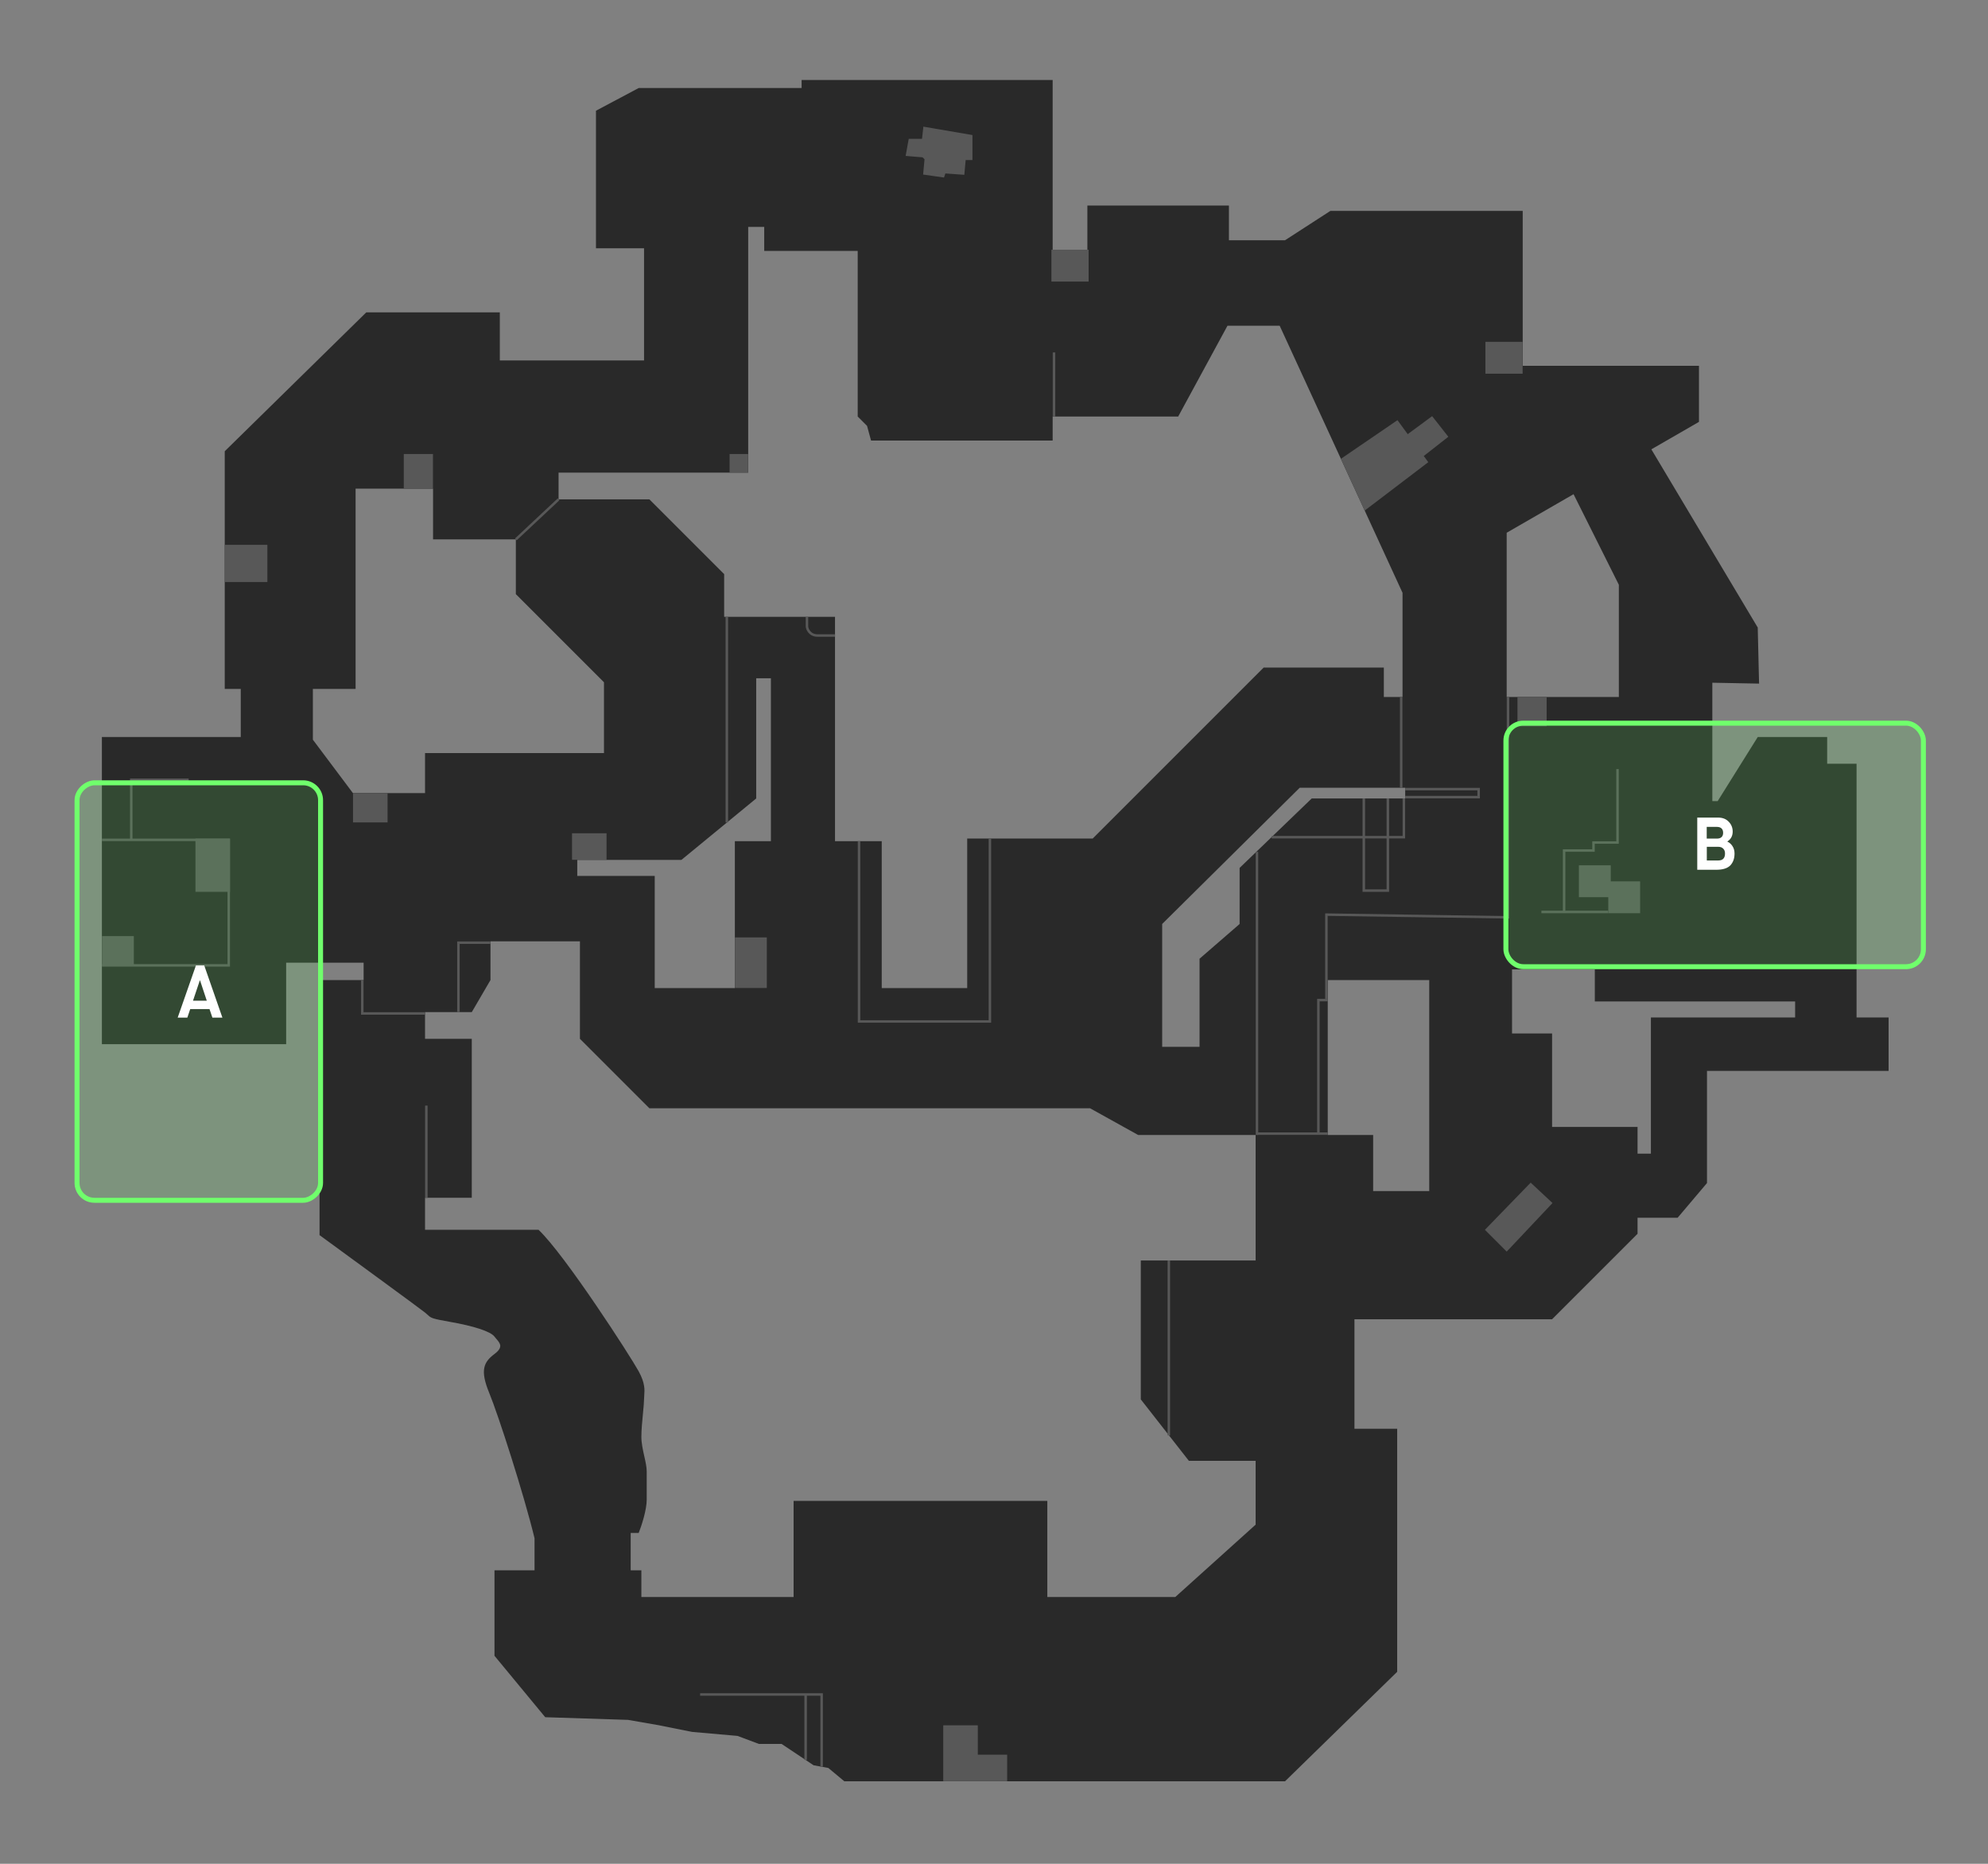 <svg width="800" height="750" viewBox="0 0 800 750" fill="none" xmlns="http://www.w3.org/2000/svg">
<rect x="0" y="0" width="800" height="750" fill="#808080" stroke="none"/>
<path fill-rule="evenodd" clip-rule="evenodd" d="M423.607 32.196H322.581V35.42H307.535H301.087H283.891H257.022L239.827 44.555V99.904H259.172V145.043H201.136V125.698H147.399L90.438 181.584V277.236H96.886V296.581H41V319.151V378.799V420.176H115.157V387.397H146.324V394.383H128.591V497.02C141.846 506.693 168.894 526.468 171.043 528.188C171.525 528.572 171.869 528.889 172.16 529.158C173.498 530.389 173.755 530.626 181.253 531.949C190.389 533.561 197.374 535.711 198.987 537.86C199.237 538.193 199.512 538.514 199.784 538.83C201.264 540.548 202.619 542.122 198.987 544.846C194.688 548.07 193.075 551.295 196.837 560.43C200.599 569.565 210.809 601.27 215.108 619.003V631.9H198.987V666.292L219.407 691.011L252.723 692.085L265.083 694.235L278.517 696.922L296.788 698.534L305.386 701.758H314.521L327.418 710.356L333.329 711.431L339.777 716.804H517.109L562.248 672.74V574.939H545.052V530.874H550.426H552.575H575.145H591.266H624.583L658.975 496.483V490.034H664.348H665.423H675.096L686.918 476.063V430.924H722.384H747.103H760V409.429H747.103V402.981V401.906V307.329H735.281V296.581H707.338L691.217 322.375H689.067V274.729L707.875 275.087L707.338 252.517L664.529 180.812L683.694 169.762V147.193H612.761V84.858H535.38L517.109 96.68H494.54V82.709H437.578V100.979H423.607V94.531V32.196ZM143.1 277.236V196.631H174.268V217.051H207.584V239.083L243.051 274.549V303.03H171.043V319.151H142.025L125.904 297.656V277.236H143.1ZM253.798 616.854V631.9H258.097V642.647H319.357V603.957H421.457V642.647H472.95L505.287 613.523V587.836H478.419L459.073 563.117V507.23H505.287V464.241V456.718H484.867H482.717H457.999L438.653 445.97H261.321L233.378 418.027V405.13V397.607V378.799H197.374V394.383L189.851 407.28H171.043V418.027H189.851V481.974H171.043V494.871H216.72C227.467 505.081 253.798 545.921 257.022 551.832C259.63 556.612 259.426 559.284 259.252 561.553C259.212 562.089 259.172 562.603 259.172 563.117C259.172 564.264 258.976 566.294 258.752 568.619C258.45 571.739 258.097 575.392 258.097 578.163C258.097 580.733 258.704 583.455 259.273 586.005C259.775 588.255 260.247 590.372 260.247 592.135V603.419C260.247 607.718 258.097 614.167 257.022 616.854H253.798ZM295.713 397.607H263.471V352.468H238.214H233.378H232.303V346.019H274.218L304.311 321.3V272.937H310.222V338.496H295.713V397.607ZM336.016 338.496H354.824V397.607H389.215V337.422H439.728L508.511 268.638H556.874V280.46H564.398V238.546L514.96 131.072H493.956L474.12 167.613H423.607V177.286H356.436H350.525L348.913 171.374L345.151 167.613V166.538V100.979H340.852H322.581H307.535V91.306H301.087V94.531V99.904V190.182H265.62H259.172H224.78V200.93H261.321L291.414 231.022V248.218H336.016V338.496ZM523.009 317.002L467.671 371.813V397.607V402.981V421.251H482.717V385.785L498.839 371.813V349.244L527.856 321.3H565.472V317.002H556.874H555.8H523.009ZM534.305 456.718H552.575V479.287H575.145V465.315V453.493V394.383H566.547H556.874H534.305V454.568V456.718ZM608.462 390.084H641.779V402.981H722.384V409.429H686.918H664.348V430.924V464.241H658.975V453.493H624.583V415.877H608.462V390.084ZM651.451 280.46V274.012V270.788V235.321L633.222 198.863L606.312 214.379V280.46H651.451Z" fill="#292929"/>
<path d="M564.935 321.3V336.884H511.735" stroke="#585858"/>
<path d="M548.814 321.3V358.379H558.487V321.3" stroke="#585858"/>
<path d="M565.472 317.539H595.028V320.763H565.472" stroke="#585858"/>
<path d="M563.86 280.46V317.001" stroke="#585858"/>
<path d="M606.85 280.46V369.126L533.768 368.052V401.906" stroke="#585858"/>
<path d="M612.224 138.058H598.252V149.88H612.224V138.058Z" fill="#585858" stroke="#585858"/>
<path d="M562.248 169.762L540.216 184.809L549.351 204.691L574.07 185.883L562.248 169.762Z" fill="#585858" stroke="#585858"/>
<path d="M576.22 168.15L566.01 175.673L569.771 185.346L582.131 175.673L576.22 168.15Z" fill="#585858" stroke="#585858"/>
<path d="M621.896 280.998H611.149V291.745H621.896V280.998Z" fill="#585858" stroke="#585858"/>
<path d="M650.914 309.478V339.034H641.241V342.258H629.419V366.977H620.284H647.152" stroke="#585858"/>
<path d="M647.69 348.706H635.868V360.528H647.69V366.977H659.512V355.155H647.69V348.706Z" fill="#585858" stroke="#585858"/>
<path d="M505.824 342.795V456.718" stroke="#585858"/>
<path d="M624.046 484.123L615.985 476.6L598.252 494.871L606.312 502.931L624.046 484.123Z" fill="#585858" stroke="#585858"/>
<path d="M470.358 507.23V577.626" stroke="#585858"/>
<path d="M534.305 402.443H530.543V456.18H534.305H505.824" stroke="#585858"/>
<path d="M398.351 337.422V411.041H345.688V338.496" stroke="#585858"/>
<path d="M404.799 706.594V716.267H380.08V694.772H392.977V706.594H404.799Z" fill="#585858" stroke="#585858"/>
<path d="M324.194 708.206C324.194 707.776 324.194 690.473 324.194 681.875H281.741H330.642V710.893" stroke="#585858"/>
<path d="M171.571 482.001V444.895" stroke="#585858"/>
<path d="M197.374 379.336H184.478V407.28" stroke="#585858"/>
<path d="M145.787 394.383V407.817H171.043" stroke="#585858"/>
<path d="M371.482 56.377L372.019 51.541L390.827 54.765V63.901H388.141L387.603 69.812L380.08 69.274L379.543 70.886L372.019 69.812L372.557 63.901L371.482 62.826L365.034 62.288L366.108 56.377H371.482Z" fill="#585858" stroke="#585858"/>
<path d="M424.144 167.613V141.819" stroke="#585858"/>
<path d="M308.073 377.724H296.25V397.07H308.073V377.724Z" fill="#585858" stroke="#585858"/>
<path d="M300.549 183.197V189.645H294.101V183.197H300.549Z" fill="#585858" stroke="#585858"/>
<path d="M173.73 183.197V196.093H162.983V183.197H173.73Z" fill="#585858" stroke="#585858"/>
<path d="M107.096 219.738H90.975V233.709H107.096V219.738Z" fill="#585858" stroke="#585858"/>
<path d="M142.563 330.436V319.688H155.46V330.436H142.563Z" fill="#585858" stroke="#585858"/>
<path d="M230.691 335.809V345.482H243.588V335.809H230.691Z" fill="#585858" stroke="#585858"/>
<path d="M292.489 248.218V330.973" stroke="#585858"/>
<path d="M224.78 200.93L207.584 217.051" stroke="#585858"/>
<path d="M324.731 248.218C324.731 249.83 324.731 250.905 324.731 251.98C324.731 253.055 325.806 255.741 329.03 255.741C331.609 255.741 334.583 255.741 336.016 255.741" stroke="#585858"/>
<path d="M41 388.472H92.05V337.959H41" stroke="#585858"/>
<path d="M52.822 337.959V313.777H75.929" stroke="#585858"/>
<path d="M79.153 358.379V337.959H92.05V358.379H79.153Z" fill="#585858" stroke="#585858"/>
<path d="M53.359 377.187H41.537V387.934H53.359V377.187Z" fill="#585858" stroke="#585858"/>
<path d="M437.579 100.979H423.607V112.801H437.579V100.979Z" fill="#585858" stroke="#585858"/>
<rect x="129" y="315" width="168" height="98" rx="7" transform="rotate(90 129 315)" fill="#70FF6C" fill-opacity="0.15" stroke="#70FF6C" stroke-width="2"/>
<path d="M85.472 409.5L84.307 406.049H76.552L75.386 409.5H71.5L78.848 388.5H82.187L89.5 409.5H85.472ZM80.421 394.49L77.665 402.689H83.212L80.491 394.49H80.438H80.421Z" fill="white"/>
<rect x="606" y="291" width="168" height="98" rx="7" fill="#70FF6C" fill-opacity="0.15" stroke="#70FF6C" stroke-width="2"/>
<path d="M683 350V329H691.414C693.172 329 694.586 329.548 695.638 330.643C696.707 331.721 697.259 333.054 697.259 334.624C697.259 336.377 696.534 337.71 695.103 338.623V338.66C695.948 339.043 696.638 339.646 697.172 340.486C697.724 341.308 698 342.294 698 343.463C698 345.471 697.431 347.06 696.276 348.265C695.121 349.434 693.224 350 690.586 350H683.017H683ZM686.828 346.257H691.448C693.259 346.257 694.172 345.325 694.172 343.463C694.172 342.604 693.931 341.947 693.431 341.472C692.966 340.997 692.31 340.76 691.483 340.76H686.845V346.257H686.828ZM686.828 337.455H690.931C691.707 337.455 692.31 337.272 692.741 336.889C693.19 336.487 693.414 335.903 693.414 335.154C693.414 334.35 693.19 333.748 692.759 333.346C692.328 332.944 691.707 332.743 690.914 332.743H686.81V337.455H686.828Z" fill="white"/>
</svg>
